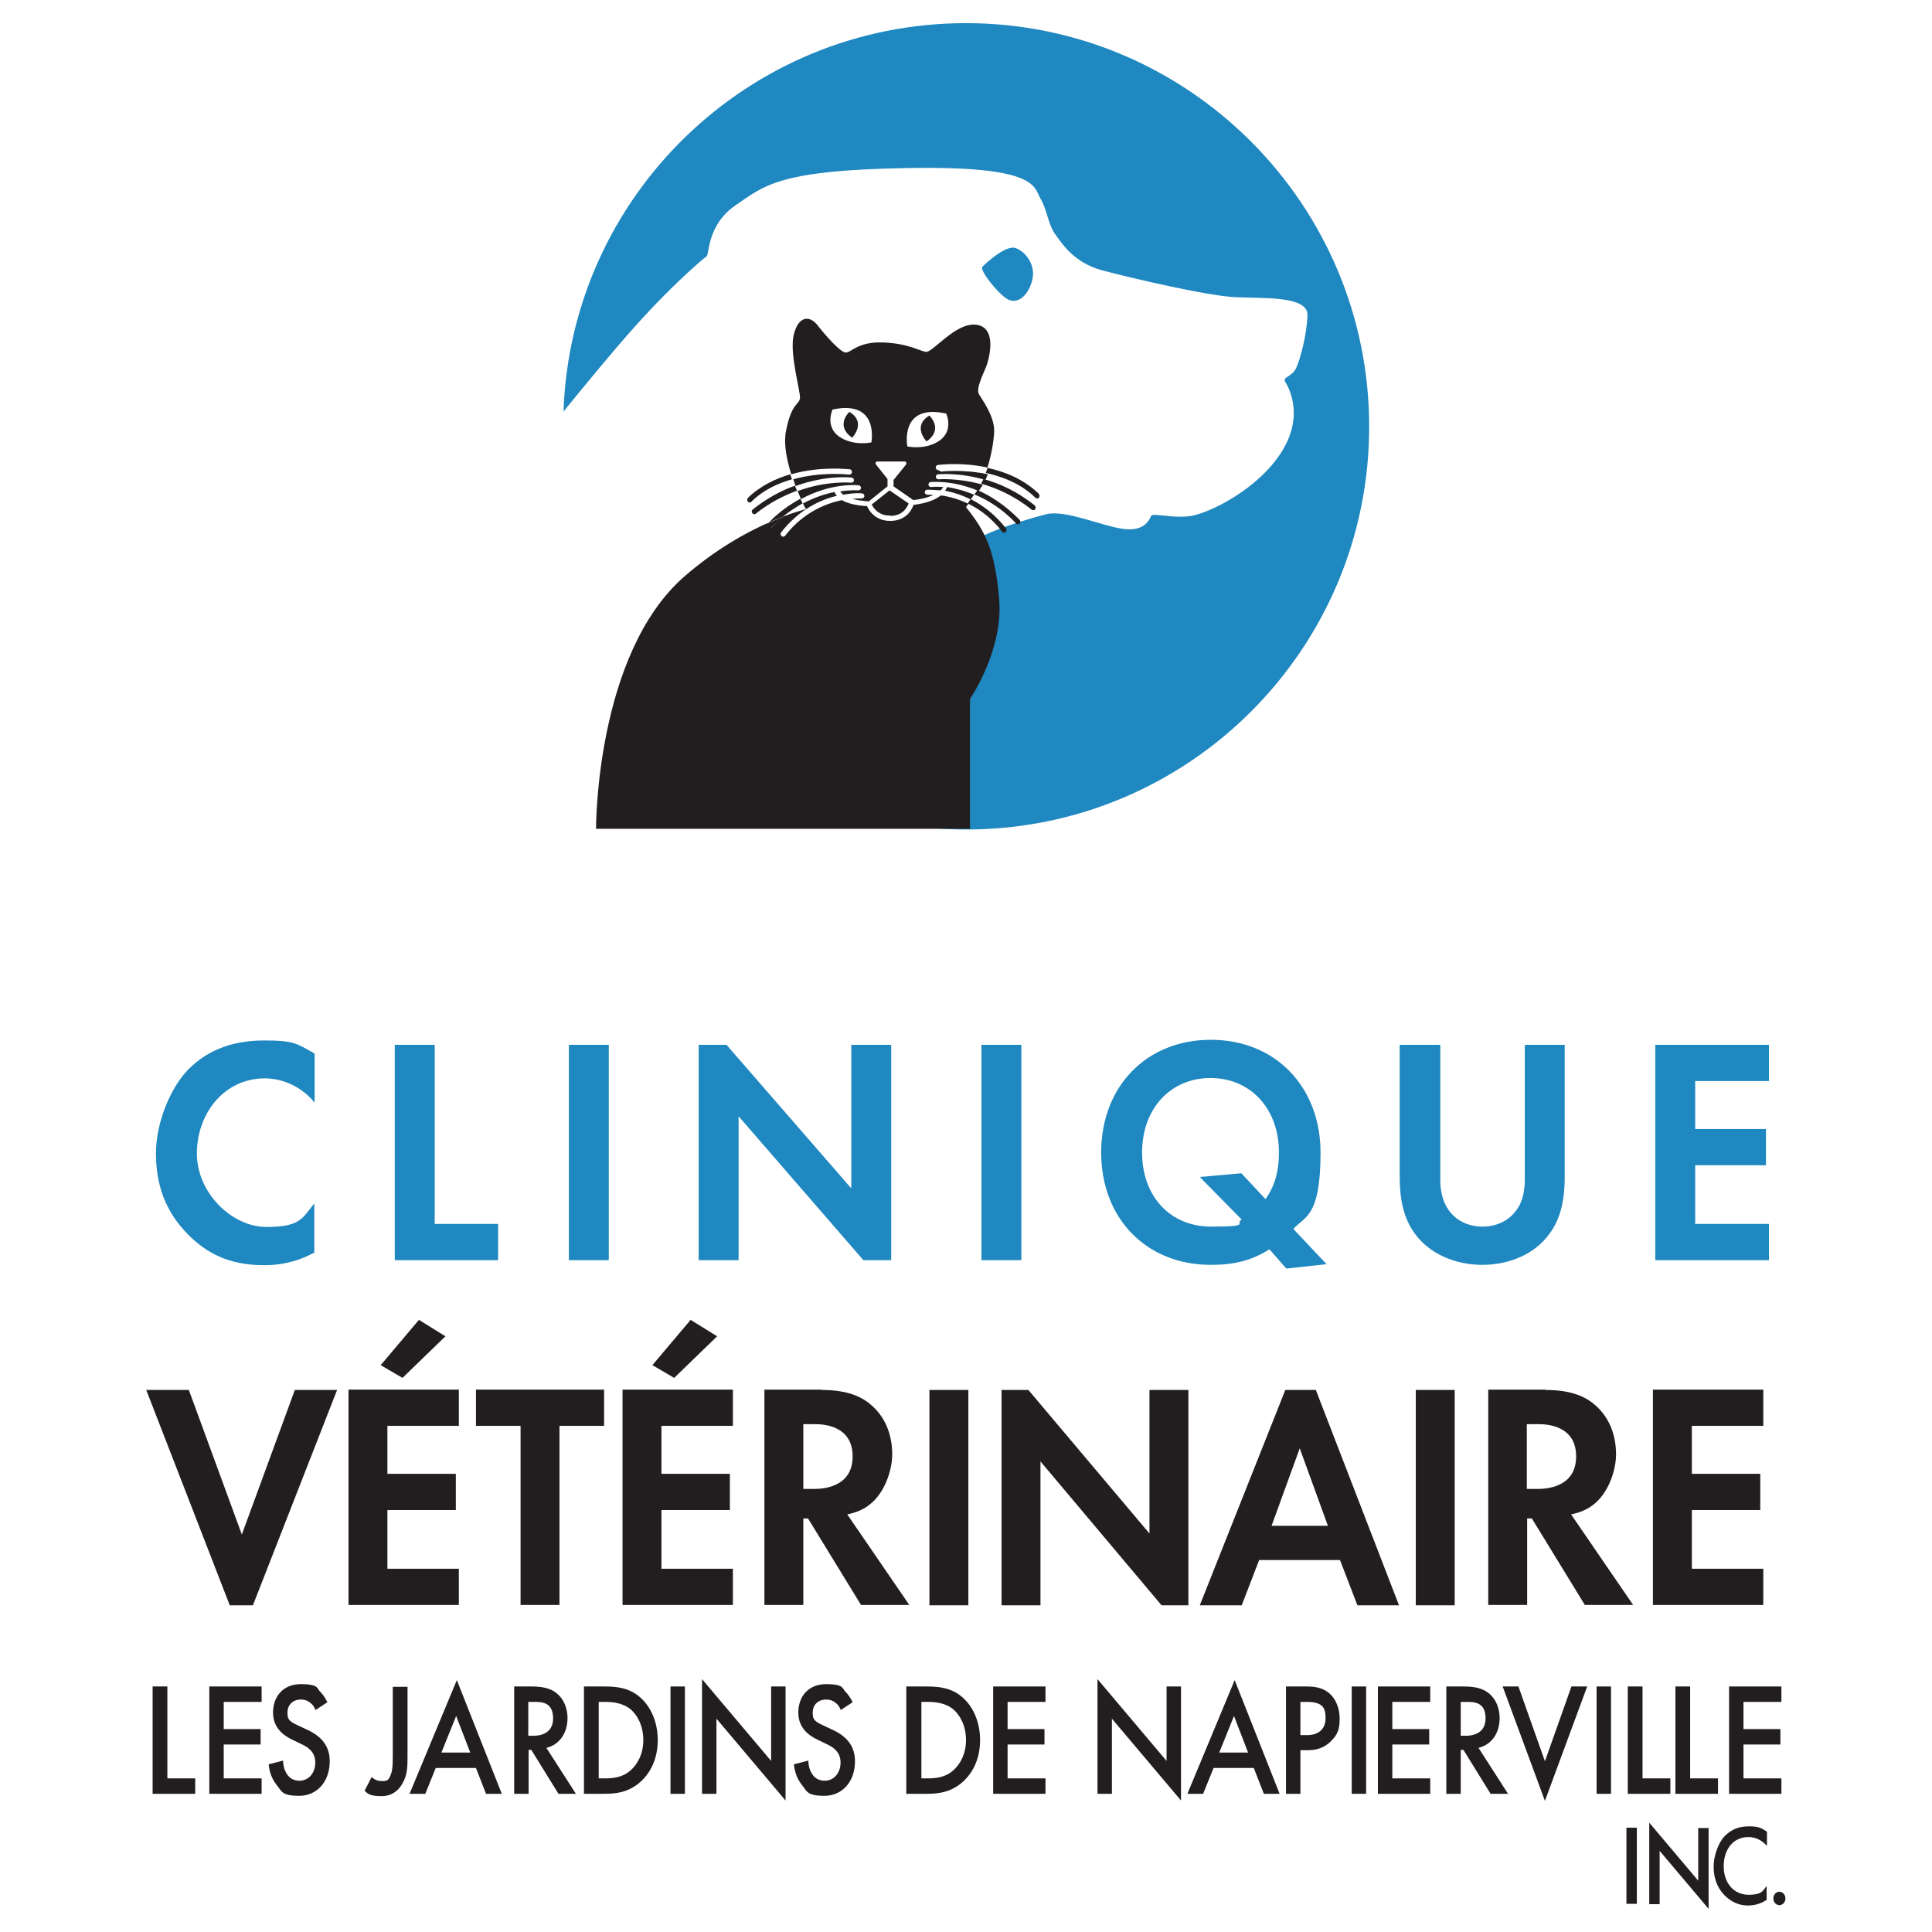 <?xml version="1.0" encoding="UTF-8"?>
<svg id="Layer_1" xmlns="http://www.w3.org/2000/svg" version="1.1" viewBox="0 0 576 576">
  <!-- Generator: Adobe Illustrator 29.1.0, SVG Export Plug-In . SVG Version: 2.1.0 Build 142)  -->
  <defs>
    <style>
      .st0 {
        fill: none;
      }

      .st1 {
        fill: #1f88c0;
      }

      .st2 {
        fill: #221e1f;
      }
    </style>
  </defs>
  <g>
    <path class="st1" d="M288,6.9c-64.9,0-117.8,51.5-120,115.8,5.5-6.8,16.4-20.1,23.6-27.9,10-10.9,18.4-18,19.1-18.4.7-.5.2-9.5,8.6-15.2,8.4-5.7,12.5-10.5,51.4-11.1,38.9-.7,37.5,5.7,39.5,9.1,2,3.4,2.3,7.7,4.3,10.5,2,2.7,5.5,8.6,14.1,10.9,8.6,2.3,31.8,7.7,39.8,8,8,.4,21.6-.5,21.4,5.4-.2,5.9-2.2,13.3-3.4,15.8-1.2,2.5-4,2.6-3.3,3.9.7,1.2,6.1,9.7-1,21-7.2,11.4-21.6,18.2-26.9,19.1-5.3.9-11.6-1-12,0-.5,1-1.8,4.7-8.2,3.9-6.4-.8-17.3-5.8-23-4.4s-18.1,5.3-21.1,7.8c-1.8,1.5-41.8,35.7-73.7,63,19.9,14.6,44.4,23.2,70.9,23.2,66.3,0,120.1-53.8,120.1-120.1S354.3,6.9,288,6.9Z"/>
    <path class="st1" d="M292.8,79.6s6.9-6.9,10.1-5.6c2.7,1,6.1,4.9,4.8,9.7s-4.7,7.4-7.8,5.2c-3.1-2.2-7.9-8.5-7-9.3Z"/>
    <path class="st2" d="M277.1,123.9s-5.2,2.5-.9,7.7c0,0,5.2-3,.9-7.7Z"/>
    <path class="st2" d="M253.2,122.8s5.2,2.5.9,7.7c0,0-5.2-3-.9-7.7Z"/>
    <path class="st0" d="M248.2,122.2s-2.3,4.9,1.9,8c4.2,3,9.7,1.8,9.7,1.8,0,0,2.4-12.8-11.6-9.7Z"/>
    <path class="st0" d="M282.1,123.2c-14-3-11.6,9.7-11.6,9.7,0,0,5.5,1.2,9.7-1.8,4.2-3,1.9-8,1.9-8Z"/>
    <path class="st0" d="M240.2,151.9s-.4-.6-.9-1.7c-1.9,1-3.9,2.3-5.9,4,4.2-1.6,6.8-2.2,6.8-2.2Z"/>
    <path class="st2" d="M272.4,150.4c-.2.6-1.6,4.9-7,4.9h0c-5.2,0-6.8-4.2-6.9-4.4h0c-3.3-.2-5.8-.8-7.5-1.8-4.7,1-11.5,3.6-16.9,10.6-.2.2-.4.3-.6.3s-.3,0-.5-.2c-.3-.3-.4-.7-.1-1.1,5.3-6.8,11.7-9.7,16.6-10.9-.3-.4-.6-.8-.7-1.1-2.7.5-6,1.6-9.4,3.4.5,1.1.9,1.7.9,1.7,0,0-2.6.6-6.8,2.2-1.2.9-2.3,2-3.4,3.2-.2.2-.4.2-.6.2s-.4,0-.5-.2c-.3-.3-.3-.8,0-1.1.1-.1.3-.3.4-.4-6.9,3-16.1,8.1-25.4,16.2-26.5,23.2-26.3,75.2-26.3,75.2h111.5v-38.7s9.9-14.5,8.7-29.5c-1.2-15-4.2-20.6-9.9-27.7,0,0,.2-.3.7-1-3.1-1.5-5.9-2.2-8.2-2.5-1.5,1.2-4,2.3-8,2.8Z"/>
    <path class="st2" d="M281.7,146.3c2.2.4,4.9,1.2,7.7,2.6.3-.4.6-.9,1-1.4-3-1.3-5.8-1.9-8-2.3-.2.3-.4.7-.6,1.1Z"/>
    <path class="st2" d="M265.4,153.8c4.1,0,5.2-3,5.5-3.7l-5.7-3.9-5.3,4.2c.2.5,1.7,3.4,5.5,3.3Z"/>
    <path class="st2" d="M279.9,140.2c-.4,0-.8-.2-.9-.7s.2-.8.7-.9c.5,0,7.1-.9,14.7.8,1.2-3.8,1.9-8,2-10.8.1-4.5-3.5-9.3-4.5-11-1-1.7,1-5.5,2.2-8.5,1.1-3.1,3-11.7-3.2-12.3-6.1-.6-12.8,8.3-14.8,8.1-1.9-.2-5.1-2.5-12.8-2.8s-9.5,3.1-11.2,3c-1.7-.1-6.4-5.6-8.5-8.3-2.2-2.7-5.5-2.7-6.9,2.8-1.5,5.6,2,17,1.8,19.1-.2,2-2.6,1.4-4.2,10-.7,3.8.3,8.5,1.6,12.7,8.7-2.5,16.8-1.5,17.4-1.5.4,0,.7.4.7.9,0,.4-.4.7-.9.7-.1,0-8.2-1-16.6,1.4.2.7.5,1.3.7,2,9.1-3.3,16.3-2.6,16.7-2.5.4,0,.7.4.7.8,0,.4-.4.7-.8.7-.1,0-7.2-.7-16,2.5.4.9.7,1.7,1,2.4,9-4.9,16.8-4.2,17.2-4.1.4,0,.7.4.7.8,0,.4-.4.7-.8.7,0,0-2.1-.2-5.4.3.2.3.4.6.9,1,3.2-.6,5.3-.5,5.6-.4.4,0,.7.4.7.8,0,.4-.4.7-.8.7,0,0-1.1,0-2.8.1,1.2.4,2.8.6,4.9.8l5.6-4.5v-2.2l-3.5-4.4c-.1-.2-.1-.4,0-.5,0-.2.3-.3.5-.3h8.1c.2,0,.4.1.5.3,0,.2,0,.4,0,.5l-3.8,4.7v1.9l5.9,4.1c2.5-.3,4.5-.8,6-1.6-1.1,0-1.8,0-1.8,0-.4,0-.8-.3-.8-.7,0-.4.3-.8.7-.8.2,0,1.7,0,4,.2.3-.3.6-.6.8-1-2.2-.2-3.5,0-3.6,0-.4,0-.8-.3-.8-.7,0-.4.3-.8.7-.8.4,0,6.6-.6,14.3,2.7,0,0,.1-.2.2-.3.3-.5.7-1,1-1.6-7.5-2.1-13.1-1.6-13.2-1.6-.4,0-.8-.3-.8-.7,0-.4.3-.8.7-.8.4,0,6.3-.6,14.1,1.7.2-.6.5-1.1.7-1.7-7.4-1.6-13.9-.8-14-.8ZM259.8,131.9s-5.5,1.2-9.7-1.8c-4.2-3-1.9-8-1.9-8,14-3,11.6,9.7,11.6,9.7ZM270.5,133s-2.4-12.8,11.6-9.7c0,0,2.3,4.9-1.9,8-4.2,3-9.7,1.8-9.7,1.8Z"/>
    <path class="st2" d="M309.8,147.3c-4.5-4.4-10.2-6.7-15.4-7.8-.2.5-.3,1-.5,1.5,5,1.1,10.5,3.2,14.8,7.4.1.1.3.2.5.2s.4,0,.5-.2c.3-.3.3-.8,0-1.1Z"/>
    <path class="st2" d="M307.5,151.9c.1.1.3.2.5.2s.5,0,.6-.3c.3-.3.2-.8-.1-1.1-5.2-4.2-10.6-6.6-15.3-7.9-.2.5-.5,1-.7,1.4,4.6,1.3,9.9,3.6,15,7.7Z"/>
    <path class="st2" d="M302.9,156.1c.2.2.4.2.6.2s.4,0,.5-.2c.3-.3.3-.8,0-1.1-4.3-4.4-8.7-7.2-12.6-8.9-.3.5-.6.9-.9,1.3,3.9,1.6,8.3,4.3,12.4,8.6Z"/>
    <path class="st2" d="M298.7,158.5c.2.2.4.3.6.3s.3,0,.5-.2c.3-.3.4-.7.1-1.1-3.3-4.2-7-6.9-10.5-8.7-.4.6-.7,1-.9,1.3,3.4,1.6,7,4.2,10.2,8.3Z"/>
    <path class="st2" d="M223,148.5c-.3.3-.3.8,0,1.1.2.2.3.2.5.2s.4,0,.5-.2c3.5-3.5,7.9-5.5,12.1-6.7-.2-.5-.3-1-.5-1.5-4.4,1.3-9,3.5-12.7,7.1Z"/>
    <path class="st2" d="M224.4,151.9c-.3.3-.4.7-.1,1.1.2.2.4.3.6.3s.3,0,.5-.2c4.1-3.3,8.4-5.4,12.2-6.8-.2-.5-.4-1-.6-1.5-4,1.4-8.3,3.7-12.6,7.1Z"/>
    <path class="st2" d="M239.3,150.1c-.2-.4-.4-.9-.7-1.4-3.1,1.7-6.3,3.9-9.4,7.1,1.5-.7,2.9-1.2,4.1-1.7,2-1.6,4-2.9,5.9-4Z"/>
    <path class="st2" d="M228.9,157.3c.1.1.3.2.5.2s.4,0,.6-.2c1.1-1.2,2.3-2.2,3.4-3.2-1.2.5-2.6,1.1-4.1,1.7-.1.1-.3.3-.4.4-.3.3-.3.8,0,1.1Z"/>
  </g>
  <g>
    <g>
      <path class="st1" d="M93.8,373.4c-3.7,2-8.5,3.8-15.1,3.8-10.7,0-17.2-3.8-22.4-8.9-7.1-7.1-9.8-15.1-9.8-24.5s4.6-20,9.8-25.1c6.1-6.1,13.8-8.5,22.5-8.5s9.5.8,15,3.9v14.6c-5.6-6.7-12.6-7.2-14.8-7.2-12.3,0-20.3,10.6-20.3,22.4s10.5,21.9,20.7,21.9,10.7-2.6,14.3-7v14.6Z"/>
      <path class="st1" d="M129.6,311.5v53.4h18.9v10.8h-30.8v-64.2h11.9Z"/>
      <path class="st1" d="M181.5,311.5v64.2h-11.9v-64.2h11.9Z"/>
      <path class="st1" d="M208.3,375.7v-64.2h8.3l37.2,42.8v-42.8h11.9v64.2h-8.3l-37.2-42.9v42.9h-11.9Z"/>
      <path class="st1" d="M304.5,311.5v64.2h-11.9v-64.2h11.9Z"/>
      <path class="st1" d="M378.4,372.5c-5.4,3.4-10.6,4.6-17.4,4.6-19.3,0-32.7-13.9-32.7-33.5s13.4-33.6,32.7-33.6,32.7,14.1,32.7,33.6-4.8,19-8.1,22.8l9.9,10.5-12,1.3-5-5.7ZM377.3,357.5c1.9-2.7,4-6.7,4-13.9,0-13-8.4-22.2-20.4-22.2s-20.4,9.2-20.4,22.2,8.3,22.1,20.6,22.1,6.9-1,9.1-2.1l-12.5-12.7,12.4-1.1,7.1,7.6Z"/>
      <path class="st1" d="M429.4,311.5v40.3c0,4.9,1.6,7.9,2.9,9.5,1.7,2.2,5,4.4,9.7,4.4s8-2.2,9.7-4.4c1.4-1.6,2.9-4.6,2.9-9.5v-40.3h11.9v39.3c0,6.1-.9,12.2-4.6,17.1-4.4,6.1-12.1,9.2-20,9.2s-15.6-3.2-20-9.2c-3.7-4.9-4.6-11.1-4.6-17.1v-39.3h11.9Z"/>
      <path class="st1" d="M527.4,322.3h-22v14.3h21.1v10.8h-21.1v17.5h22v10.8h-33.9v-64.2h33.9v10.8Z"/>
    </g>
    <g>
      <path class="st2" d="M56.3,414.4l15.8,43.1,15.8-43.1h12.6l-25.1,64.2h-6.9l-24.9-64.2h12.6Z"/>
      <path class="st2" d="M136.8,425.1h-21.3v14.3h20.4v10.8h-20.4v17.5h21.3v10.8h-32.9v-64.2h32.9v10.8Z"/>
      <path class="st2" d="M166.8,425.1v53.4h-11.6v-53.4h-13.3v-10.8h38.2v10.8h-13.3Z"/>
      <path class="st2" d="M218.5,425.1h-21.3v14.3h20.4v10.8h-20.4v17.5h21.3v10.8h-32.9v-64.2h32.9v10.8Z"/>
      <path class="st2" d="M245,414.4c8.2,0,12.4,2.3,15.1,4.8,4.5,4.1,5.9,9.6,5.9,14.4s-2.3,11.7-6.9,15.1c-1.5,1.2-3.6,2.2-6.5,2.8l18.5,27h-14.4l-15.8-25.8h-1.4v25.8h-11.6v-64.2h17.1ZM239.5,443.9h3.3c2.2,0,11.4-.3,11.4-9.7s-9.1-9.6-11.2-9.6h-3.5v19.3Z"/>
      <path class="st2" d="M288.7,414.4v64.2h-11.6v-64.2h11.6Z"/>
      <path class="st2" d="M298.6,478.6v-64.2h8l36.1,42.8v-42.8h11.6v64.2h-8l-36.1-42.9v42.9h-11.6Z"/>
      <path class="st2" d="M399.3,465.1h-23.9l-5.2,13.5h-12.5l25.5-64.2h9.1l24.8,64.2h-12.4l-5.2-13.5ZM395.9,454.9l-8.4-23.1-8.4,23.1h16.9Z"/>
      <path class="st2" d="M433.7,414.4v64.2h-11.6v-64.2h11.6Z"/>
      <path class="st2" d="M460.8,414.4c8.2,0,12.4,2.3,15.1,4.8,4.5,4.1,5.9,9.6,5.9,14.4s-2.3,11.7-6.9,15.1c-1.5,1.2-3.6,2.2-6.5,2.8l18.5,27h-14.4l-15.8-25.8h-1.4v25.8h-11.6v-64.2h17.1ZM455.2,443.9h3.3c2.2,0,11.4-.3,11.4-9.7s-9.1-9.6-11.2-9.6h-3.5v19.3Z"/>
      <path class="st2" d="M525.7,425.1h-21.3v14.3h20.4v10.8h-20.4v17.5h21.3v10.8h-32.9v-64.2h32.9v10.8Z"/>
    </g>
    <g>
      <path class="st2" d="M49.9,502.8v27.4h8.3v4.6h-12.7v-32h4.3Z"/>
      <path class="st2" d="M78,507.4h-11.3v8.1h11v4.6h-11v10.1h11.3v4.6h-15.6v-32h15.6v4.6Z"/>
      <path class="st2" d="M94.1,509.9c-.3-.7-.6-1.4-1.3-2-.9-.8-1.8-1.2-3.1-1.2-2.6,0-4,1.8-4,3.8s.3,2.6,3.1,3.9l2.8,1.3c5.2,2.4,6.7,5.8,6.7,9.4,0,6.1-3.8,10.3-9.1,10.3s-5.2-1.4-6.7-3.2c-1.5-1.9-2.2-4-2.4-6.2l4.3-1.1c0,1.6.5,3.1,1.2,4.1.8,1.2,2,1.9,3.7,1.9,2.6,0,4.7-2.2,4.7-5.4s-2.2-4.6-4.1-5.5l-2.7-1.3c-2.3-1.1-5.8-3.3-5.8-8.1s3-8.5,8.3-8.5,4.8,1.3,5.7,2.2c.8.8,1.6,1.9,2.2,3.2l-3.5,2.3Z"/>
      <path class="st2" d="M121.5,502.8v20.8c0,2.5,0,5.1-1.1,7.3-.9,2-2.8,4.6-6.7,4.6s-4.2-1-5-1.6l2.1-4.1c.6.5,1.4,1.2,3,1.2s2.1-.1,2.8-2.2c.3-.7.5-1.9.5-5.1v-20.8h4.3Z"/>
      <path class="st2" d="M142,527.1h-12.1l-3.1,7.7h-4.7l14.1-33.9,13.4,33.9h-4.7l-3-7.7ZM140.2,522.5l-4.2-10.9-4.4,10.9h8.6Z"/>
      <path class="st2" d="M158.3,502.8c3.4,0,5.7.5,7.5,1.9,3.1,2.4,3.4,6.1,3.4,7.5,0,4.6-2.5,8-6.3,8.9l8.8,13.7h-5.2l-8.1-13.1h-.8v13.1h-4.3v-32h5.1ZM157.5,517.5h1.4c1.2,0,6-.1,6-5.2s-3.8-4.9-5.9-4.9h-1.5v10.2Z"/>
      <path class="st2" d="M180.2,502.8c4,0,7.4.5,10.5,3.1,3.4,2.9,5.4,7.6,5.4,12.9s-2,9.9-5.7,12.9c-3.3,2.6-6.4,3.1-10.4,3.1h-5.9v-32h6ZM178.5,530.2h1.9c2.1,0,5.1-.2,7.5-2.3,2-1.7,3.9-4.8,3.9-9.1s-1.8-7.5-3.8-9.2c-2.5-2-5.5-2.2-7.6-2.2h-1.9v22.8Z"/>
      <path class="st2" d="M204.2,502.8v32h-4.3v-32h4.3Z"/>
      <path class="st2" d="M209.3,534.8v-34.2l20.6,24.4v-22.2h4.3v34l-20.6-24.4v22.4h-4.3Z"/>
      <path class="st2" d="M250.7,509.9c-.3-.7-.6-1.4-1.3-2-.9-.8-1.8-1.2-3.1-1.2-2.6,0-4,1.8-4,3.8s.3,2.6,3.1,3.9l2.8,1.3c5.2,2.4,6.7,5.8,6.7,9.4,0,6.1-3.8,10.3-9.1,10.3s-5.2-1.4-6.7-3.2c-1.5-1.9-2.2-4-2.4-6.2l4.3-1.1c0,1.6.5,3.1,1.2,4.1.8,1.2,2,1.9,3.7,1.9,2.6,0,4.7-2.2,4.7-5.4s-2.2-4.6-4.1-5.5l-2.7-1.3c-2.3-1.1-5.8-3.3-5.8-8.1s3-8.5,8.3-8.5,4.8,1.3,5.7,2.2c.8.8,1.6,1.9,2.2,3.2l-3.5,2.3Z"/>
      <path class="st2" d="M276.3,502.8c4,0,7.4.5,10.5,3.1,3.4,2.9,5.4,7.6,5.4,12.9s-2,9.9-5.7,12.9c-3.3,2.6-6.4,3.1-10.4,3.1h-5.9v-32h6ZM274.7,530.2h1.9c2.1,0,5.1-.2,7.5-2.3,2-1.7,3.9-4.8,3.9-9.1s-1.8-7.5-3.8-9.2c-2.5-2-5.5-2.2-7.6-2.2h-1.9v22.8Z"/>
      <path class="st2" d="M311.7,507.4h-11.3v8.1h11v4.6h-11v10.1h11.3v4.6h-15.6v-32h15.6v4.6Z"/>
      <path class="st2" d="M327.2,534.8v-34.2l20.6,24.4v-22.2h4.3v34l-20.6-24.4v22.4h-4.3Z"/>
      <path class="st2" d="M373.9,527.1h-12.1l-3.1,7.7h-4.7l14.1-33.9,13.4,33.9h-4.7l-3-7.7ZM372.1,522.5l-4.2-10.9-4.4,10.9h8.6Z"/>
      <path class="st2" d="M389.7,502.8c1.7,0,4.2.2,6.2,1.7,2.4,1.8,3.5,4.9,3.5,7.8s-.4,4.8-2.8,7c-2.3,2.2-4.8,2.5-6.9,2.5h-2v13h-4.3v-32h6.3ZM387.7,517.3h2c3.7,0,5.5-2.1,5.5-5s-.6-4.9-5.6-4.9h-1.9v10Z"/>
      <path class="st2" d="M407.3,502.8v32h-4.3v-32h4.3Z"/>
      <path class="st2" d="M426.4,507.4h-11.3v8.1h11v4.6h-11v10.1h11.3v4.6h-15.6v-32h15.6v4.6Z"/>
      <path class="st2" d="M436.2,502.8c3.4,0,5.7.5,7.5,1.9,3.1,2.4,3.4,6.1,3.4,7.5,0,4.6-2.5,8-6.3,8.9l8.8,13.7h-5.2l-8.1-13.1h-.8v13.1h-4.3v-32h5.1ZM435.5,517.5h1.4c1.2,0,6-.1,6-5.2s-3.8-4.9-5.9-4.9h-1.5v10.2Z"/>
      <path class="st2" d="M452.7,502.8l7.9,22.3,7.9-22.3h4.7l-12.6,34.1-12.6-34.1h4.7Z"/>
      <path class="st2" d="M480.3,502.8v32h-4.3v-32h4.3Z"/>
      <path class="st2" d="M489.7,502.8v27.4h8.3v4.6h-12.7v-32h4.3Z"/>
      <path class="st2" d="M503.9,502.8v27.4h8.3v4.6h-12.7v-32h4.3Z"/>
      <path class="st2" d="M531.1,507.4h-11.3v8.1h11v4.6h-11v10.1h11.3v4.6h-15.6v-32h15.6v4.6Z"/>
    </g>
    <g>
      <path class="st2" d="M488,544.9v22.7h-3.1v-22.7h3.1Z"/>
      <path class="st2" d="M491.7,567.7v-24.3l14.6,17.3v-15.7h3.1v24.1l-14.6-17.3v15.9h-3.1Z"/>
      <path class="st2" d="M526.7,550.2c-2.2-2.3-4.3-2.5-5.5-2.5-4.4,0-7.3,3.6-7.3,8.7s3.1,8.5,7.4,8.5,4.3-1.4,5.4-2.6v4.1c-2,1.4-4.1,1.7-5.5,1.7-3.7,0-5.9-1.9-7.1-3.1-2.4-2.5-3.2-5.4-3.2-8.6s1.5-7.1,3.2-8.9c2.1-2.2,4.5-3,7.3-3s3.6.4,5.4,1.6v4.1Z"/>
      <path class="st2" d="M530.5,564c1,0,1.8.9,1.8,2s-.8,2-1.8,2-1.8-.9-1.8-2,.8-2,1.8-2Z"/>
    </g>
    <polygon class="st2" points="113.5 407 124.9 393.5 132.8 398.4 120 410.8 113.5 407"/>
    <polygon class="st2" points="194.5 407 205.9 393.5 213.8 398.4 201 410.8 194.5 407"/>
  </g>
</svg>